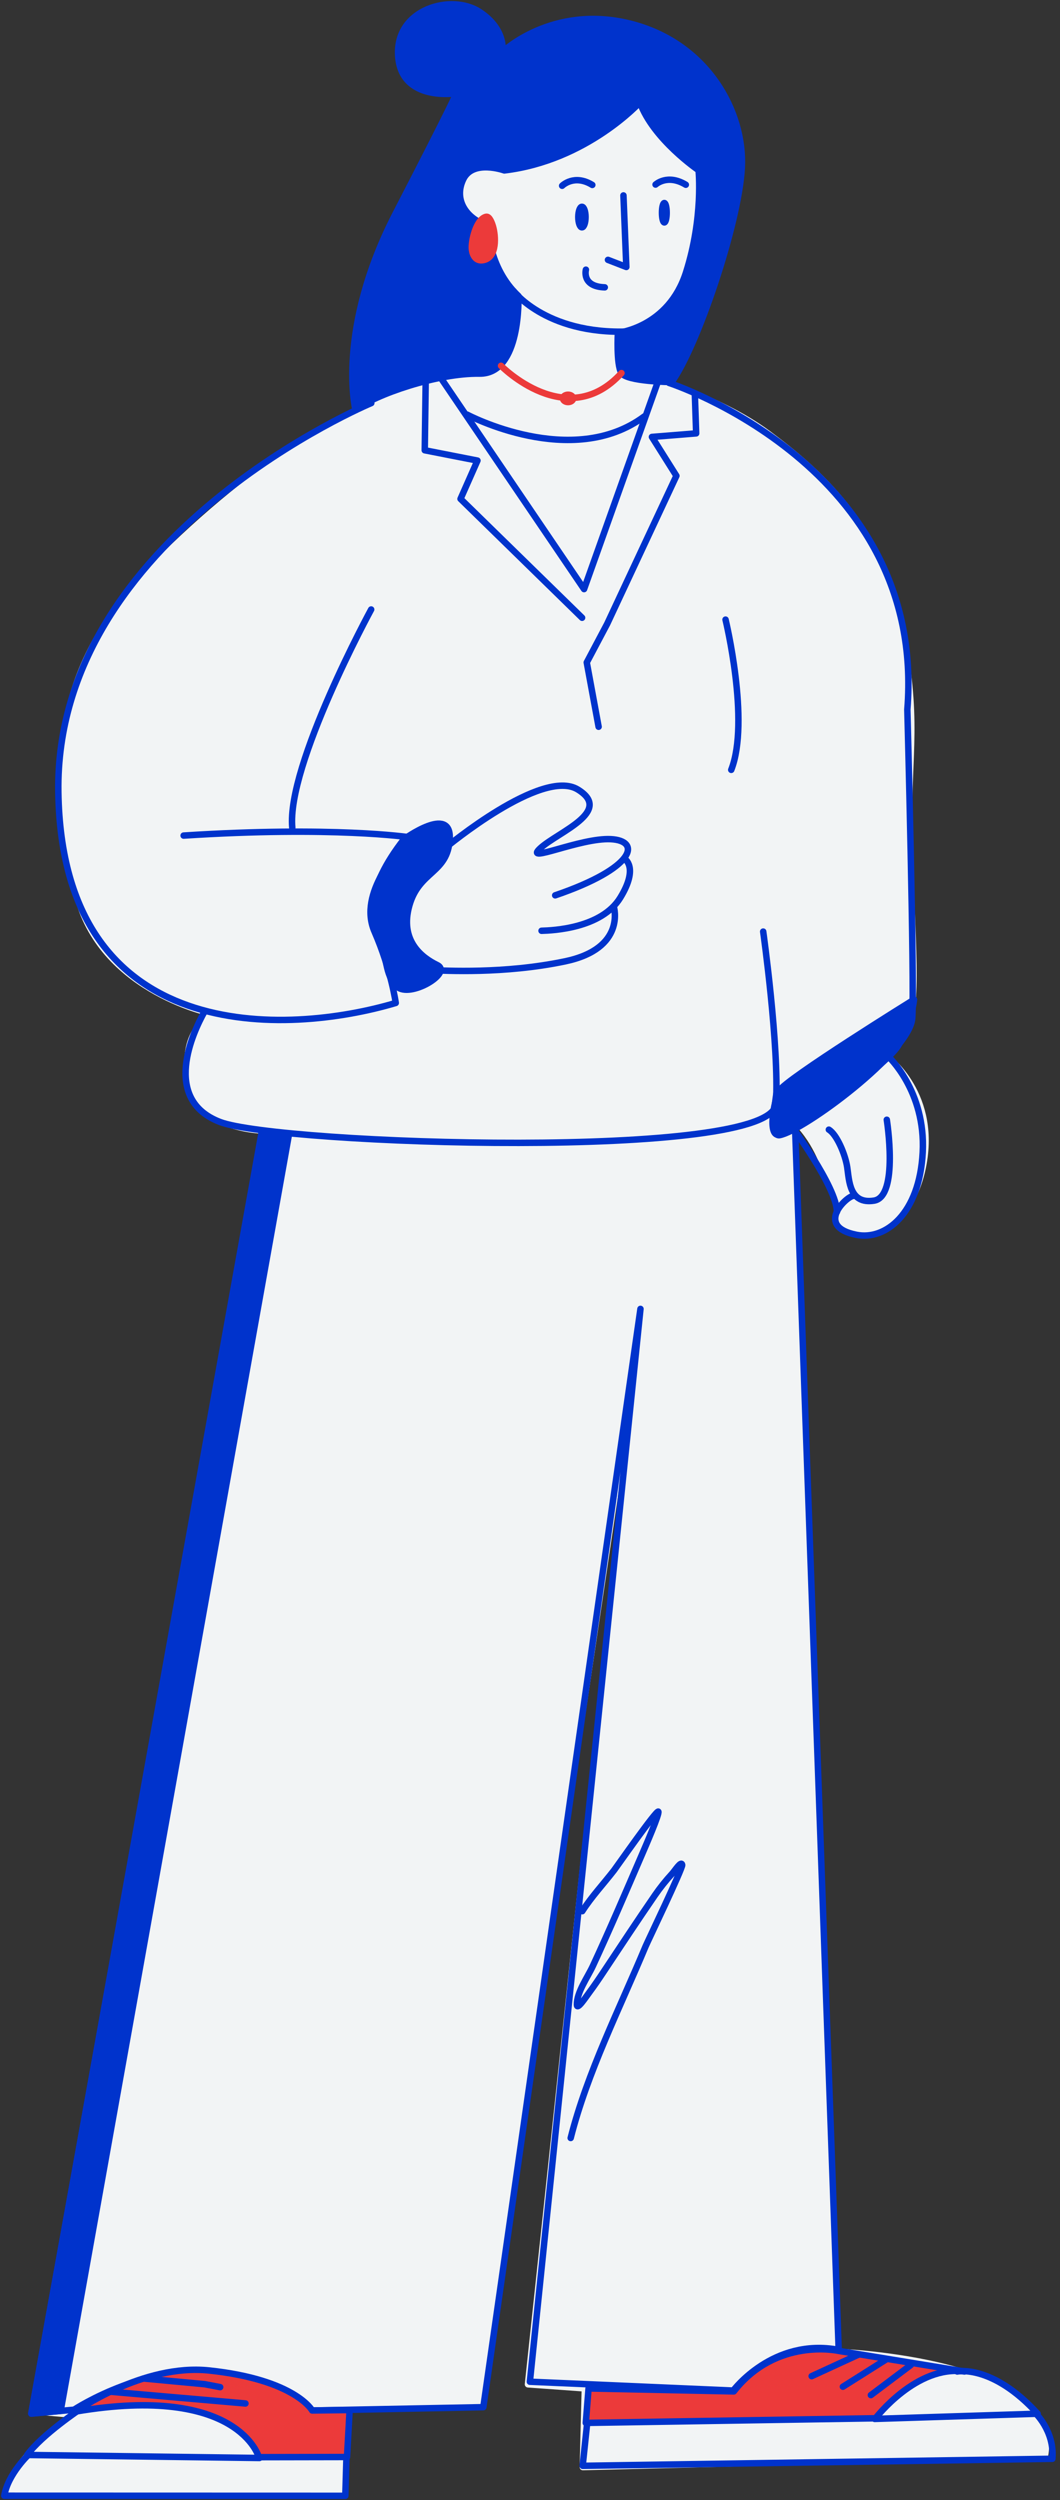 <?xml version="1.0" encoding="UTF-8"?> <svg xmlns="http://www.w3.org/2000/svg" width="246" height="580" viewBox="0 0 246 580" fill="none"><rect x="0" y="0" width="246" height="580" fill="#333333" stroke="none"/> <path d="M79.976 578.694L1.513 578.873C1.513 578.873 0.904 571.987 17.036 560.179L8.138 559.392L62.691 262.314C62.691 262.314 45.807 262.915 43.843 250.535C41.877 238.154 49.334 236.267 48.601 234.987C48.601 234.987 22.291 229.451 17.605 206.169C12.916 182.885 10.081 158.038 33.594 133.509C57.108 108.98 83.778 92.3 98.634 88.86C113.491 85.42 116.529 87.636 118.622 81.059C120.716 74.482 122.826 72.863 114.777 65.704C106.727 58.545 99.382 53.33 105.567 41.542C111.753 29.754 127.641 32.986 137.837 25.988C148.034 18.99 149.724 15.04 153.903 22.155C158.08 29.27 166.983 33.728 166.482 43.597C165.983 53.465 156.239 75.764 151.803 78.52C147.367 81.276 142.388 84.898 146.293 86.25C150.199 87.601 166.578 91.973 178.23 100.601C189.883 109.23 204.123 121.719 208.745 144.506C213.369 167.292 210.67 173.862 210.961 193.068C211.251 212.274 213.327 232.884 210.614 237.252C207.903 241.62 205.143 244.655 205.143 244.655C205.143 244.655 217.367 252.899 214.301 269.971C211.234 287.042 198.128 287.512 195.796 284.661C193.464 281.812 196.003 279.972 193.621 275.782C191.239 271.592 190.553 266.682 185.665 261.117C180.778 255.55 184.433 268.777 184.433 268.777L194.515 545.619C194.515 545.619 246.428 547.55 242.518 569.62L135.267 572.328L135.738 554.072L122.534 553.127L149.186 303.333L111.305 557.225L80.365 559.005L79.976 578.694Z" fill="#F2F4F5" stroke="#F2F4F5" stroke-width="1.5" stroke-miterlimit="10" stroke-linecap="round" stroke-linejoin="round"></path> <path d="M116.581 12.099C116.581 12.099 128.064 1.015 146.103 5.454C164.142 9.893 172.847 25.97 172.15 38.955C171.454 51.94 161.832 80.375 155.873 88.633C155.873 88.633 145.382 88.549 144.191 86.502C143 84.455 143.397 77.207 143.397 77.207C143.397 77.207 155.136 76.01 159.208 63.203C163.28 50.395 162.119 39.488 162.119 39.488C162.119 39.488 151.569 32.32 148.502 23.739C148.502 23.739 136.206 37.26 117.037 39.537C117.037 39.537 109.742 36.91 107.507 41.604C105.273 46.298 108.11 50.693 113.242 52.387C113.242 52.387 113.2 61.989 120.307 68.656C120.307 68.656 121.018 86.818 111.267 86.676C101.515 86.534 87.205 91.474 82.489 95.049C82.489 95.049 77.938 76.413 91.834 49.53C105.729 22.648 105.92 21.621 105.92 21.621C105.92 21.621 93.013 23.747 92.403 12.873C91.793 1.999 104.869 -1.512 111.328 2.779C117.63 6.966 116.581 12.099 116.581 12.099Z" fill="#0033CC" stroke="#0033CC" stroke-width="1.5" stroke-miterlimit="10" stroke-linecap="round" stroke-linejoin="round"></path> <path d="M144.687 45.338L145.355 61.935L141.097 60.286" stroke="#0033CC" stroke-width="1.5" stroke-miterlimit="10" stroke-linecap="round" stroke-linejoin="round"></path> <path d="M135.973 62.562C135.973 62.562 134.922 66.487 140.353 66.663" stroke="#0033CC" stroke-width="1.5" stroke-miterlimit="10" stroke-linecap="round" stroke-linejoin="round"></path> <path d="M152.14 42.817C152.14 42.817 154.865 40.262 159.16 42.857" stroke="#0033CC" stroke-width="1.5" stroke-miterlimit="10" stroke-linecap="round" stroke-linejoin="round"></path> <path d="M130.459 43.097C130.459 43.097 133.221 40.309 137.46 42.903" stroke="#0033CC" stroke-width="1.5" stroke-miterlimit="10" stroke-linecap="round" stroke-linejoin="round"></path> <path d="M153.626 49.352C153.626 48.108 153.871 47.099 154.174 47.099C154.476 47.099 154.721 48.108 154.721 49.352C154.721 50.596 154.476 51.604 154.174 51.604C153.871 51.604 153.626 50.596 153.626 49.352Z" fill="#0033CC" stroke="#0033CC" stroke-width="1.5" stroke-miterlimit="10" stroke-linecap="round" stroke-linejoin="round"></path> <path d="M134.207 50.357C134.207 49.041 134.585 47.974 135.052 47.974C135.517 47.974 135.895 49.041 135.895 50.357C135.895 51.673 135.517 52.74 135.052 52.74C134.585 52.74 134.207 51.673 134.207 50.357Z" fill="#0033CC" stroke="#0033CC" stroke-width="1.5" stroke-miterlimit="10" stroke-linecap="round" stroke-linejoin="round"></path> <path d="M152.588 88.814L135.546 136.663L102.335 87.719" stroke="#0033CC" stroke-width="1.5" stroke-miterlimit="10" stroke-linecap="round" stroke-linejoin="round"></path> <path d="M161.268 91.727L161.561 100.539L151.297 101.364L156.977 110.388L140.912 144.728L136.17 153.68L138.923 168.598" stroke="#0033CC" stroke-width="1.5" stroke-miterlimit="10" stroke-linecap="round" stroke-linejoin="round"></path> <path d="M98.793 88.532L98.575 104.455L110.808 106.852L106.878 115.736L135.088 143.311" stroke="#0033CC" stroke-width="1.5" stroke-miterlimit="10" stroke-linecap="round" stroke-linejoin="round"></path> <path d="M108.426 96.195C108.426 96.195 132.75 109.107 149.523 96.606" stroke="#0033CC" stroke-width="1.5" stroke-miterlimit="10" stroke-linecap="round" stroke-linejoin="round"></path> <path d="M116.278 84.858C116.278 84.858 131.571 100.459 144.225 86.55" stroke="#EC3A3A" stroke-width="1.5" stroke-miterlimit="10" stroke-linecap="round" stroke-linejoin="round"></path> <path d="M130.653 92.422C130.653 91.951 131.181 91.57 131.834 91.57C132.486 91.57 133.016 91.951 133.016 92.422C133.016 92.893 132.486 93.275 131.834 93.275C131.181 93.275 130.653 92.893 130.653 92.422Z" fill="#EC3A3A" stroke="#EC3A3A" stroke-width="1.5" stroke-miterlimit="10" stroke-linecap="round" stroke-linejoin="round"></path> <path d="M112.813 50.294C110.505 50.803 109.285 56 109.521 57.919C109.683 59.243 110.45 60.716 112.228 60.334C115.444 59.643 115.021 54.67 114.423 52.579C114.22 51.875 113.631 50.114 112.813 50.294Z" fill="#EC3A3A" stroke="#EC3A3A" stroke-width="1.5" stroke-miterlimit="10" stroke-linecap="round" stroke-linejoin="round"></path> <path d="M155.25 88.826C155.25 88.826 215.063 108.227 210.571 164.601C210.571 164.601 212.253 228.234 211.714 236.177C211.176 244.12 186.429 262.388 180.906 263.348C178.379 263.787 180.324 252.84 180.324 252.84" stroke="#0033CC" stroke-width="1.5" stroke-miterlimit="10" stroke-linecap="round" stroke-linejoin="round"></path> <path d="M168.381 143.745C168.381 143.745 174.107 167.359 169.704 178.594" stroke="#0033CC" stroke-width="1.5" stroke-miterlimit="10" stroke-linecap="round" stroke-linejoin="round"></path> <path d="M86.138 141.396C86.138 141.396 66.484 177.485 67.831 192.015" stroke="#0033CC" stroke-width="1.5" stroke-miterlimit="10" stroke-linecap="round" stroke-linejoin="round"></path> <path d="M86.169 93.508C86.169 93.508 12.676 124.159 13.541 183.702C14.407 243.245 67.014 240.074 91.842 232.674C91.842 232.674 90.813 225.096 86.907 216.106C83.002 207.115 92.654 197.167 94.866 194.22C94.866 194.22 77.312 191.61 42.617 193.844" stroke="#0033CC" stroke-width="1.5" stroke-miterlimit="10" stroke-linecap="round" stroke-linejoin="round"></path> <path d="M93.746 194.699C93.746 194.699 104.805 186.612 104.367 194.643C103.928 202.672 97.294 201.958 95.007 210.049C92.721 218.14 97.78 222.092 101.47 223.881C105.162 225.671 95.105 231.686 92.113 228.867C89.121 226.049 90.028 221.819 87.849 217.571C85.669 213.324 84.735 206.25 93.746 194.699Z" fill="#0033CC" stroke="#0033CC" stroke-width="1.5" stroke-miterlimit="10" stroke-linecap="round" stroke-linejoin="round"></path> <path d="M103.458 196.619C103.458 196.619 125.796 178.042 134.102 183.159C142.409 188.275 129.444 193.037 125.386 196.786C121.329 200.535 134.614 194.326 141.747 194.675C148.881 195.024 147.477 201.354 128.848 207.706" stroke="#0033CC" stroke-width="1.5" stroke-miterlimit="10" stroke-linecap="round" stroke-linejoin="round"></path> <path d="M144.936 199.222C144.936 199.222 148.326 201.135 143.956 208.254C139.585 215.372 128.318 215.858 125.681 215.928" stroke="#0033CC" stroke-width="1.5" stroke-miterlimit="10" stroke-linecap="round" stroke-linejoin="round"></path> <path d="M142.459 210.381C142.459 210.381 145.368 220.037 131.151 223.018C116.935 226 103.27 225.158 99.899 225.071" stroke="#0033CC" stroke-width="1.5" stroke-miterlimit="10" stroke-linecap="round" stroke-linejoin="round"></path> <path d="M119.166 67.497C119.166 67.497 127.295 78.372 147.924 76.791" stroke="#0033CC" stroke-width="1.5" stroke-miterlimit="10" stroke-linecap="round" stroke-linejoin="round"></path> <path d="M177.118 216.117C177.118 216.117 180.858 242.703 180.091 256.048C179.324 269.393 64.742 265.513 51.073 260.288C37.404 255.062 44.83 239.384 47.452 234.693" stroke="#0033CC" stroke-width="1.5" stroke-miterlimit="10" stroke-linecap="round" stroke-linejoin="round"></path> <path d="M212.12 231.894C212.12 231.894 182.199 250.446 180.844 253.042C179.49 255.638 178.08 264.074 180.979 263.197C183.879 262.32 205.309 247.627 208.431 242.612C211.554 237.596 212.12 231.894 212.12 231.894Z" fill="#0033CC" stroke="#0033CC" stroke-width="1.5" stroke-miterlimit="10" stroke-linecap="round" stroke-linejoin="round"></path> <path d="M206.069 245.006C206.069 245.006 214.859 253.011 214.138 267.312C213.416 281.614 205.478 287.78 198.787 286.469C189.007 284.551 196.425 277.547 198.065 277.415" stroke="#0033CC" stroke-width="1.5" stroke-miterlimit="10" stroke-linecap="round" stroke-linejoin="round"></path> <path d="M205.804 259.768C205.804 259.768 208.626 277.613 202.852 278.532C197.08 279.449 197.08 273.807 196.62 270.79C196.161 267.772 194.193 263.18 192.356 262.065" stroke="#0033CC" stroke-width="1.5" stroke-miterlimit="10" stroke-linecap="round" stroke-linejoin="round"></path> <path d="M183.354 260.773C183.354 260.773 194.23 275.398 194.23 281.149" stroke="#0033CC" stroke-width="1.5" stroke-miterlimit="10" stroke-linecap="round" stroke-linejoin="round"></path> <path d="M60.971 262.389L7.252 559.923L17.183 559.024C17.183 559.024 35.186 547.121 52.741 550.971C70.297 554.82 72.097 559.215 72.097 559.215L112.168 558.435L148.637 303.651L122.973 552.53L170.172 554.584C170.172 554.584 179.359 542.255 194.639 545.143L184.559 262.679" stroke="#0033CC" stroke-width="1.5" stroke-miterlimit="10" stroke-linecap="round" stroke-linejoin="round"></path> <path d="M17.564 559.45C17.564 559.45 33.119 548.288 48.549 549.922C68.504 552.036 72.444 559.198 72.444 559.198L81.142 559.095L80.535 569.996L60.072 570.035C60.072 570.035 55.458 553.024 17.564 559.45Z" fill="#EC3A3A" stroke="#0033CC" stroke-width="1.5" stroke-miterlimit="10" stroke-linecap="round" stroke-linejoin="round"></path> <path d="M18.743 558.806C18.743 558.806 9.748 564.802 6.307 569.522L60.212 570.224" stroke="#0033CC" stroke-width="1.5" stroke-miterlimit="10" stroke-linecap="round" stroke-linejoin="round"></path> <path d="M6.839 569.24C6.839 569.24 1.84 573.868 1 578.977L80.141 579L80.396 570.166" stroke="#0033CC" stroke-width="1.5" stroke-miterlimit="10" stroke-linecap="round" stroke-linejoin="round"></path> <path d="M33.393 551.787L47.528 553.106L51.095 553.79" stroke="#0033CC" stroke-width="1.5" stroke-miterlimit="10" stroke-linecap="round" stroke-linejoin="round"></path> <path d="M25.279 554.82L56.962 557.576" stroke="#0033CC" stroke-width="1.5" stroke-miterlimit="10" stroke-linecap="round" stroke-linejoin="round"></path> <path d="M136.59 554.086L135.948 562.085L203.19 561.012C203.19 561.012 212.711 548.547 223.841 550.16L194.641 545.379C194.641 545.379 180.22 542.118 170.298 554.775L136.59 554.086Z" fill="#EC3A3A" stroke="#0033CC" stroke-width="1.5" stroke-miterlimit="10" stroke-linecap="round" stroke-linejoin="round"></path> <path d="M199.327 546.197L188.37 551.242" stroke="#0033CC" stroke-width="1.5" stroke-miterlimit="10" stroke-linecap="round" stroke-linejoin="round"></path> <path d="M205.773 547.283L195.616 553.692" stroke="#0033CC" stroke-width="1.5" stroke-miterlimit="10" stroke-linecap="round" stroke-linejoin="round"></path> <path d="M211.363 548.667L202.111 555.634" stroke="#0033CC" stroke-width="1.5" stroke-miterlimit="10" stroke-linecap="round" stroke-linejoin="round"></path> <path d="M222.147 550.162C222.147 550.162 230.287 548.42 240.81 559.953L202.991 561.159" stroke="#0033CC" stroke-width="1.5" stroke-miterlimit="10" stroke-linecap="round" stroke-linejoin="round"></path> <path d="M240.047 559.556C240.047 559.556 244.785 563.844 244.231 570.407L135.225 572.039L136.262 562.167" stroke="#0033CC" stroke-width="1.5" stroke-miterlimit="10" stroke-linecap="round" stroke-linejoin="round"></path> <path d="M135.128 443.372C137.293 439.997 140.06 437.047 142.512 433.874C143.118 433.091 152.392 419.791 152.783 420.276C153.128 420.703 149.793 428.353 148.974 430.254C145.238 438.908 141.554 447.54 137.591 456.078C136.347 458.759 133.833 462.183 133.884 465.087C133.908 466.426 135.935 463.33 136.735 462.257C137.906 460.683 139.008 459.058 140.092 457.423C144.043 451.47 147.94 445.566 151.981 439.688C153.181 437.943 154.507 436.279 155.941 434.722C156.658 433.945 158.095 431.592 158.321 432.625C158.482 433.358 150.273 450.463 149.836 451.509C143.796 465.976 136.305 480.757 132.442 495.99" stroke="#0033CC" stroke-width="1.5" stroke-miterlimit="10" stroke-linecap="round" stroke-linejoin="round"></path> <path d="M7.285 559.929L14.08 559.283L67.036 263.307L60.733 262.654L7.285 559.929Z" fill="#0033CC" stroke="#0033CC" stroke-width="1.5" stroke-miterlimit="10" stroke-linecap="round" stroke-linejoin="round"></path> </svg> 
